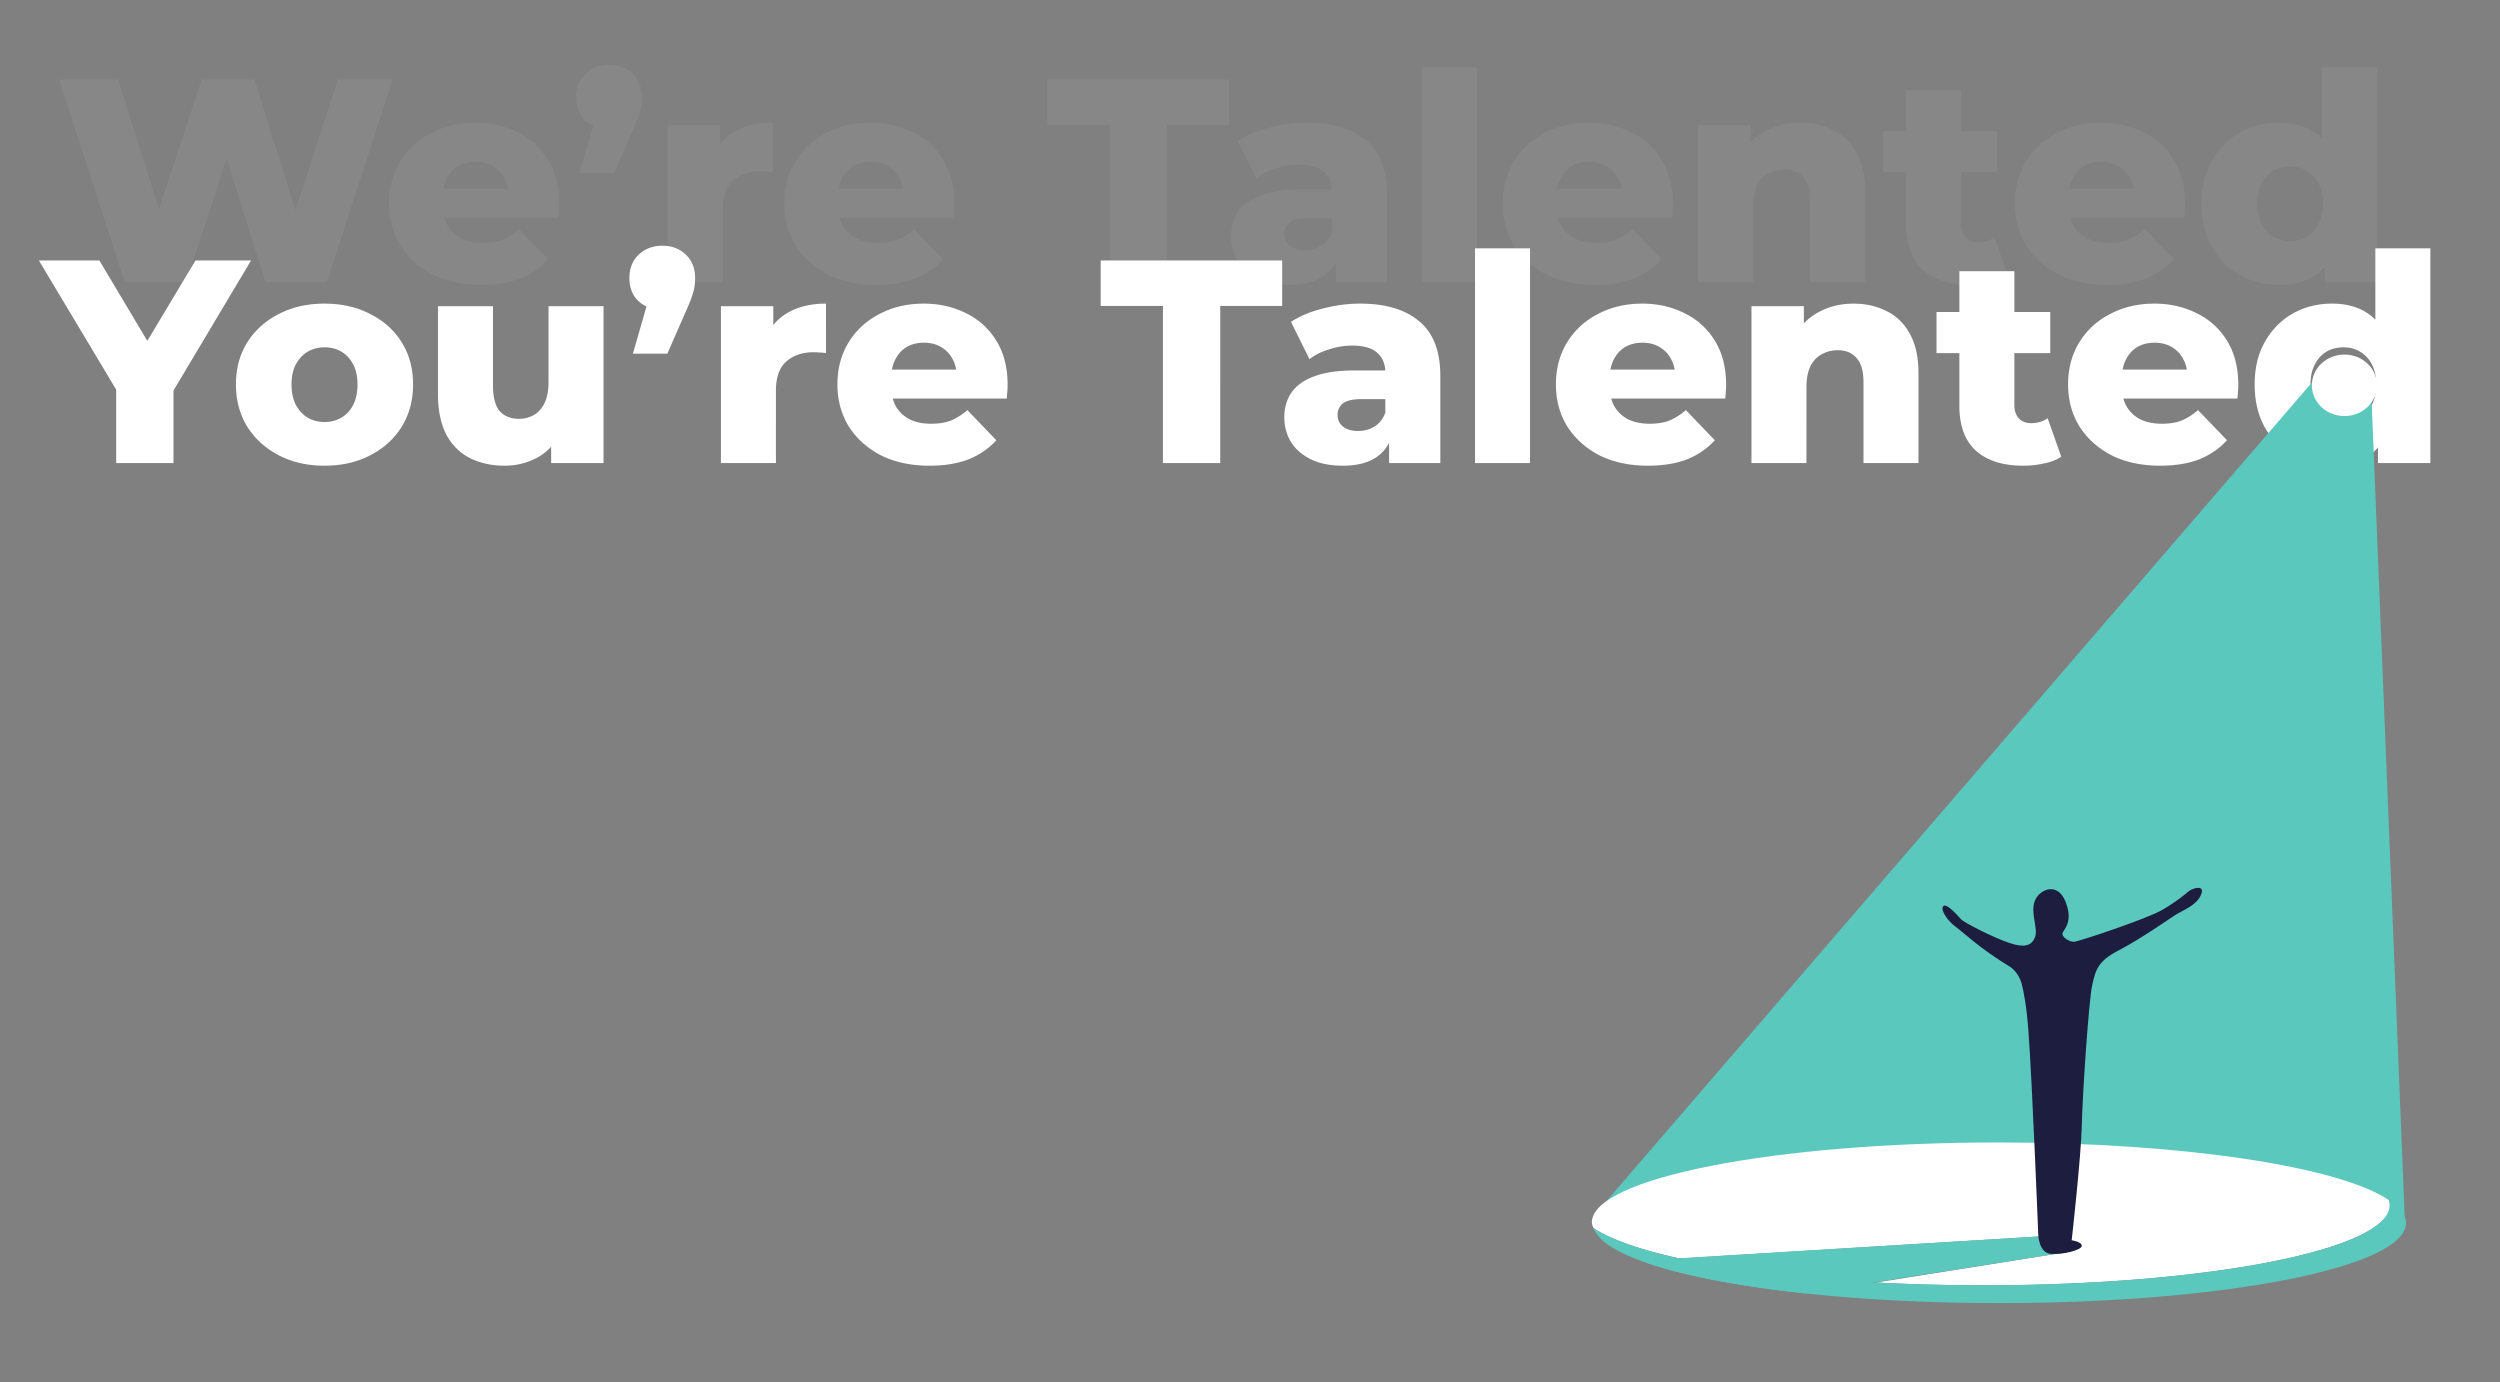<svg width="691" height="382" fill="none" xmlns="http://www.w3.org/2000/svg"><rect width="100%" height="100%" fill="#808080" stroke="none"/><path d="M32.112 128v-23.68l3.68 9.52L10.752 72h16.72l18.08 30.32h-9.68L54.032 72h15.36l-24.96 41.84 3.52-9.52V128h-15.84Zm57.583.72c-4.747 0-8.96-.96-12.64-2.88-3.68-1.92-6.587-4.56-8.72-7.92-2.08-3.413-3.12-7.307-3.12-11.68 0-4.373 1.04-8.24 3.12-11.6 2.133-3.36 5.04-5.973 8.72-7.84 3.68-1.92 7.893-2.88 12.64-2.88 4.746 0 8.96.96 12.64 2.88 3.733 1.867 6.64 4.48 8.72 7.84 2.08 3.36 3.12 7.227 3.12 11.6 0 4.373-1.04 8.267-3.12 11.68-2.08 3.36-4.987 6-8.72 7.92-3.68 1.92-7.894 2.88-12.64 2.88Zm0-12.08c1.76 0 3.306-.4 4.64-1.2 1.386-.8 2.48-1.973 3.28-3.52.8-1.6 1.2-3.493 1.2-5.68s-.4-4.027-1.2-5.52c-.8-1.547-1.894-2.72-3.28-3.52-1.334-.8-2.88-1.2-4.64-1.2-1.707 0-3.254.4-4.64 1.2-1.334.8-2.427 1.973-3.28 3.52-.8 1.493-1.2 3.333-1.2 5.52 0 2.187.4 4.08 1.2 5.68.853 1.547 1.946 2.72 3.28 3.52 1.386.8 2.933 1.2 4.64 1.2Zm49.761 12.08c-3.52 0-6.693-.693-9.52-2.08-2.773-1.387-4.96-3.547-6.56-6.48-1.547-2.987-2.32-6.747-2.32-11.28V84.64h15.2v21.76c0 3.36.613 5.76 1.84 7.2 1.28 1.44 3.067 2.16 5.36 2.16 1.493 0 2.853-.347 4.08-1.04 1.227-.693 2.213-1.787 2.96-3.28.747-1.547 1.12-3.52 1.12-5.92V84.64h15.2V128h-14.48v-12.24l2.8 3.44c-1.493 3.2-3.653 5.6-6.48 7.2-2.827 1.547-5.893 2.32-9.2 2.32Zm35.471-30.96 6-20.8 2.16 8.64c-2.667 0-4.854-.773-6.56-2.32-1.707-1.6-2.56-3.733-2.56-6.4 0-2.72.853-4.88 2.56-6.48 1.76-1.653 3.946-2.48 6.56-2.48 2.613 0 4.773.827 6.48 2.48 1.706 1.6 2.56 3.76 2.56 6.48 0 .747-.054 1.52-.16 2.32-.107.747-.347 1.653-.72 2.72-.32 1.013-.88 2.4-1.68 4.16l-5.12 11.68h-9.52ZM199.263 128V84.64h14.48v12.64l-2.16-3.6c1.28-3.253 3.36-5.68 6.24-7.28 2.88-1.653 6.373-2.48 10.48-2.48V97.6a12.271 12.271 0 0 0-1.84-.16c-.48-.053-1.014-.08-1.6-.08-3.094 0-5.6.853-7.52 2.56-1.92 1.653-2.88 4.373-2.88 8.16V128h-15.2Zm57.642.72c-5.12 0-9.6-.96-13.44-2.88-3.787-1.973-6.747-4.64-8.88-8-2.08-3.413-3.12-7.28-3.12-11.6 0-4.32 1.013-8.16 3.04-11.52 2.08-3.413 4.933-6.053 8.56-7.92 3.626-1.92 7.706-2.88 12.24-2.88 4.266 0 8.16.88 11.68 2.64 3.52 1.707 6.32 4.24 8.4 7.6 2.08 3.36 3.12 7.44 3.12 12.24 0 .533-.027 1.147-.08 1.84-.054.693-.107 1.333-.16 1.92h-34.32v-8h26.24l-5.76 2.24c.053-1.973-.32-3.68-1.12-5.12a8.107 8.107 0 0 0-3.2-3.36c-1.334-.8-2.907-1.2-4.72-1.2-1.814 0-3.414.4-4.8 1.2-1.334.8-2.374 1.947-3.12 3.44-.747 1.44-1.12 3.147-1.12 5.12v2.32c0 2.133.426 3.973 1.28 5.52.906 1.547 2.186 2.747 3.84 3.6 1.653.8 3.626 1.2 5.92 1.2 2.133 0 3.946-.293 5.44-.88 1.546-.64 3.066-1.6 4.56-2.88l8 8.32c-2.08 2.293-4.64 4.053-7.68 5.28-3.04 1.173-6.64 1.76-10.8 1.76Zm64.529-.72V84.56h-17.2V72h50.16v12.56h-17.12V128h-15.84Zm62.512 0v-8.08l-1.04-2v-14.88c0-2.4-.747-4.24-2.24-5.52-1.44-1.333-3.76-2-6.96-2-2.08 0-4.187.347-6.32 1.04-2.133.64-3.947 1.547-5.44 2.72l-5.12-10.32c2.453-1.6 5.387-2.827 8.8-3.68 3.467-.907 6.907-1.36 10.32-1.36 7.04 0 12.48 1.627 16.32 4.88 3.893 3.2 5.84 8.24 5.84 15.12V128h-14.16Zm-12.8.72c-3.467 0-6.4-.587-8.8-1.76-2.4-1.173-4.24-2.773-5.52-4.8-1.227-2.027-1.84-4.293-1.84-6.8 0-2.667.667-4.96 2-6.88 1.387-1.973 3.493-3.467 6.32-4.48 2.827-1.067 6.48-1.6 10.96-1.6h10.24v7.92h-8.16c-2.453 0-4.187.4-5.2 1.2-.96.8-1.44 1.867-1.44 3.2 0 1.333.507 2.4 1.52 3.2 1.013.8 2.4 1.2 4.16 1.2 1.653 0 3.147-.4 4.48-1.2 1.387-.853 2.4-2.133 3.04-3.84l2.08 5.6c-.8 2.987-2.373 5.253-4.72 6.8-2.293 1.493-5.333 2.24-9.12 2.24ZM407.7 128V68.64h15.2V128h-15.2Zm47.798.72c-5.12 0-9.6-.96-13.44-2.88-3.786-1.973-6.746-4.64-8.88-8-2.08-3.413-3.12-7.28-3.12-11.6 0-4.32 1.014-8.16 3.04-11.52 2.08-3.413 4.934-6.053 8.56-7.92 3.627-1.92 7.707-2.88 12.24-2.88 4.267 0 8.16.88 11.68 2.64 3.52 1.707 6.32 4.24 8.4 7.6 2.08 3.36 3.12 7.44 3.12 12.24 0 .533-.026 1.147-.08 1.84-.053.693-.106 1.333-.16 1.92h-34.32v-8h26.24l-5.76 2.24c.054-1.973-.32-3.68-1.12-5.12a8.095 8.095 0 0 0-3.2-3.36c-1.333-.8-2.906-1.2-4.72-1.2-1.813 0-3.413.4-4.8 1.2-1.333.8-2.373 1.947-3.12 3.44-.746 1.44-1.12 3.147-1.12 5.12v2.32c0 2.133.427 3.973 1.28 5.52.907 1.547 2.187 2.747 3.84 3.6 1.654.8 3.627 1.2 5.92 1.2 2.134 0 3.947-.293 5.44-.88 1.547-.64 3.067-1.6 4.56-2.88l8 8.32c-2.08 2.293-4.64 4.053-7.68 5.28-3.04 1.173-6.64 1.76-10.8 1.76Zm56.849-44.8c3.36 0 6.4.693 9.12 2.08 2.72 1.333 4.853 3.413 6.4 6.24 1.6 2.827 2.4 6.48 2.4 10.96V128h-15.2v-22.32c0-3.093-.64-5.333-1.92-6.72-1.227-1.44-2.96-2.16-5.2-2.16-1.6 0-3.067.373-4.4 1.12-1.334.693-2.374 1.787-3.12 3.28-.747 1.493-1.12 3.44-1.12 5.84V128h-15.2V84.64h14.48v12.32l-2.8-3.6c1.653-3.147 3.92-5.493 6.8-7.04 2.88-1.6 6.133-2.4 9.76-2.4Zm46.823 44.8c-5.547 0-9.867-1.36-12.96-4.08-3.094-2.773-4.64-6.933-4.64-12.48v-37.2h15.2V112c0 1.547.426 2.773 1.28 3.68.853.853 1.946 1.28 3.28 1.28 1.813 0 3.36-.453 4.64-1.36l3.76 10.64c-1.28.853-2.854 1.467-4.72 1.84a26.12 26.12 0 0 1-5.84.64ZM535.25 97.6V86.24h31.44V97.6h-31.44Zm61.811 31.12c-5.12 0-9.6-.96-13.44-2.88-3.787-1.973-6.747-4.64-8.88-8-2.08-3.413-3.12-7.28-3.12-11.6 0-4.32 1.013-8.16 3.04-11.52 2.08-3.413 4.933-6.053 8.56-7.92 3.627-1.92 7.707-2.88 12.24-2.88 4.267 0 8.16.88 11.68 2.64 3.52 1.707 6.32 4.24 8.4 7.6 2.08 3.36 3.12 7.44 3.12 12.24 0 .533-.027 1.147-.08 1.84-.053.693-.107 1.333-.16 1.92h-34.32v-8h26.24l-5.76 2.24c.053-1.973-.32-3.68-1.12-5.12a8.1 8.1 0 0 0-3.2-3.36c-1.333-.8-2.907-1.2-4.72-1.2-1.813 0-3.413.4-4.8 1.2-1.333.8-2.373 1.947-3.12 3.44-.747 1.44-1.12 3.147-1.12 5.12v2.32c0 2.133.427 3.973 1.28 5.52.907 1.547 2.187 2.747 3.84 3.6 1.653.8 3.627 1.2 5.92 1.2 2.133 0 3.947-.293 5.44-.88 1.547-.64 3.067-1.6 4.56-2.88l8 8.32c-2.08 2.293-4.64 4.053-7.68 5.28-3.04 1.173-6.64 1.76-10.8 1.76Zm47.488 0c-3.947 0-7.547-.907-10.8-2.72-3.2-1.867-5.76-4.453-7.68-7.76-1.92-3.36-2.88-7.36-2.88-12 0-4.587.96-8.533 2.88-11.84 1.92-3.36 4.48-5.947 7.68-7.76 3.253-1.813 6.853-2.72 10.8-2.72 3.733 0 6.88.8 9.44 2.4 2.613 1.6 4.587 4.053 5.92 7.36 1.333 3.307 2 7.493 2 12.56 0 5.173-.64 9.413-1.92 12.72-1.28 3.307-3.2 5.76-5.76 7.36-2.56 1.6-5.787 2.4-9.68 2.4Zm3.2-12.08c1.707 0 3.227-.4 4.56-1.2 1.387-.8 2.48-1.973 3.28-3.52.8-1.6 1.2-3.493 1.2-5.68s-.4-4.027-1.2-5.52c-.8-1.547-1.893-2.72-3.28-3.52-1.333-.8-2.853-1.2-4.56-1.2-1.76 0-3.333.4-4.72 1.2-1.333.8-2.4 1.973-3.2 3.52-.8 1.493-1.2 3.333-1.2 5.52 0 2.187.4 4.08 1.2 5.68.8 1.547 1.867 2.72 3.2 3.52 1.387.8 2.96 1.2 4.72 1.2Zm9.52 11.36v-7.44l.08-14.32-.8-14.32V68.64h15.2V128h-14.48Z" fill="#fff"></path><path opacity=".06" d="m34.502 78-18.16-56h16.32l15.28 48.48h-8.24L55.782 22h14.56l15.2 48.48h-7.92L93.383 22h15.121l-18.16 56h-16.96l-12.96-41.2h4.56L51.463 78h-16.96Zm98.473.72c-5.12 0-9.6-.96-13.44-2.88-3.787-1.973-6.747-4.64-8.88-8-2.08-3.413-3.12-7.28-3.12-11.6 0-4.32 1.013-8.16 3.04-11.52 2.08-3.413 4.933-6.053 8.56-7.92 3.627-1.92 7.707-2.88 12.24-2.88 4.267 0 8.16.88 11.68 2.64 3.52 1.707 6.32 4.24 8.4 7.6 2.08 3.36 3.12 7.44 3.12 12.24 0 .533-.027 1.147-.08 1.84-.053.693-.107 1.333-.16 1.92h-34.32v-8h26.24l-5.76 2.24c.053-1.973-.32-3.68-1.12-5.12a8.1 8.1 0 0 0-3.2-3.36c-1.333-.8-2.907-1.2-4.72-1.2-1.813 0-3.413.4-4.8 1.2-1.333.8-2.373 1.947-3.12 3.44-.747 1.44-1.12 3.147-1.12 5.12v2.32c0 2.133.427 3.973 1.28 5.52.907 1.547 2.187 2.747 3.84 3.6 1.653.8 3.627 1.2 5.92 1.2 2.133 0 3.947-.293 5.44-.88 1.547-.64 3.067-1.6 4.56-2.88l8 8.32c-2.08 2.293-4.64 4.053-7.68 5.28-3.04 1.173-6.64 1.76-10.8 1.76Zm27.241-30.96 6-20.8 2.16 8.64c-2.667 0-4.854-.773-6.56-2.32-1.707-1.6-2.56-3.733-2.56-6.4 0-2.72.853-4.88 2.56-6.48 1.76-1.653 3.946-2.48 6.56-2.48 2.613 0 4.773.827 6.48 2.48 1.706 1.6 2.56 3.76 2.56 6.48 0 .747-.054 1.52-.16 2.32-.107.747-.347 1.653-.72 2.72-.32 1.013-.88 2.4-1.68 4.16l-5.12 11.68h-9.52ZM184.552 78V34.64h14.48v12.64l-2.16-3.6c1.28-3.253 3.36-5.68 6.24-7.28 2.88-1.653 6.373-2.48 10.48-2.48V47.6a12.26 12.26 0 0 0-1.84-.16 14.58 14.58 0 0 0-1.6-.08c-3.093 0-5.6.853-7.52 2.56-1.92 1.653-2.88 4.373-2.88 8.16V78h-15.2Zm57.642.72c-5.12 0-9.6-.96-13.44-2.88-3.787-1.973-6.747-4.64-8.88-8-2.08-3.413-3.12-7.28-3.12-11.6 0-4.32 1.013-8.16 3.04-11.52 2.08-3.413 4.933-6.053 8.56-7.92 3.626-1.92 7.706-2.88 12.24-2.88 4.266 0 8.16.88 11.68 2.64 3.52 1.707 6.32 4.24 8.4 7.6 2.08 3.36 3.12 7.44 3.12 12.24 0 .533-.027 1.147-.08 1.84-.054.693-.107 1.333-.16 1.92h-34.32v-8h26.24l-5.76 2.24c.053-1.973-.32-3.68-1.12-5.12a8.107 8.107 0 0 0-3.2-3.36c-1.334-.8-2.907-1.2-4.72-1.2-1.814 0-3.414.4-4.8 1.2-1.334.8-2.374 1.947-3.12 3.44-.747 1.44-1.12 3.147-1.12 5.12v2.32c0 2.133.426 3.973 1.28 5.52.906 1.547 2.186 2.747 3.84 3.6 1.653.8 3.626 1.2 5.92 1.2 2.133 0 3.946-.293 5.44-.88 1.546-.64 3.066-1.6 4.56-2.88l8 8.32c-2.08 2.293-4.64 4.053-7.68 5.28-3.04 1.173-6.64 1.76-10.8 1.76Zm64.529-.72V34.56h-17.2V22h50.16v12.56h-17.12V78h-15.84Zm62.512 0v-8.08l-1.04-2V53.04c0-2.4-.747-4.24-2.24-5.52-1.44-1.333-3.76-2-6.96-2-2.08 0-4.187.347-6.32 1.04-2.133.64-3.947 1.547-5.44 2.72l-5.12-10.32c2.453-1.6 5.387-2.827 8.8-3.68 3.467-.907 6.907-1.36 10.32-1.36 7.04 0 12.48 1.627 16.32 4.88 3.893 3.2 5.84 8.24 5.84 15.12V78h-14.16Zm-12.8.72c-3.467 0-6.4-.587-8.8-1.76-2.4-1.173-4.24-2.773-5.52-4.8-1.227-2.027-1.84-4.293-1.84-6.8 0-2.667.667-4.96 2-6.88 1.387-1.973 3.493-3.467 6.32-4.48 2.827-1.067 6.48-1.6 10.96-1.6h10.24v7.92h-8.16c-2.453 0-4.187.4-5.2 1.2-.96.8-1.44 1.867-1.44 3.2 0 1.333.507 2.4 1.52 3.2 1.013.8 2.4 1.2 4.16 1.2 1.653 0 3.147-.4 4.48-1.2 1.387-.853 2.4-2.133 3.04-3.84l2.08 5.6c-.8 2.987-2.373 5.253-4.72 6.8-2.293 1.493-5.333 2.24-9.12 2.24Zm36.554-.72V18.64h15.2V78h-15.2Zm47.799.72c-5.12 0-9.6-.96-13.44-2.88-3.787-1.973-6.747-4.64-8.881-8-2.079-3.413-3.119-7.28-3.119-11.6 0-4.32 1.013-8.16 3.04-11.52 2.08-3.413 4.933-6.053 8.56-7.92 3.626-1.92 7.706-2.88 12.24-2.88 4.266 0 8.16.88 11.68 2.64 3.52 1.707 6.32 4.24 8.4 7.6 2.08 3.36 3.12 7.44 3.12 12.24 0 .533-.027 1.147-.08 1.84-.054.693-.107 1.333-.16 1.92h-34.32v-8h26.24l-5.76 2.24c.053-1.973-.32-3.68-1.12-5.12a8.107 8.107 0 0 0-3.2-3.36c-1.334-.8-2.907-1.2-4.72-1.2-1.814 0-3.414.4-4.8 1.2-1.334.8-2.374 1.947-3.12 3.44-.747 1.44-1.12 3.147-1.12 5.12v2.32c0 2.133.426 3.973 1.28 5.52.906 1.547 2.186 2.747 3.84 3.6 1.653.8 3.626 1.2 5.92 1.2 2.133 0 3.946-.293 5.44-.88 1.546-.64 3.066-1.6 4.56-2.88l8 8.32c-2.08 2.293-4.64 4.053-7.68 5.28-3.04 1.173-6.64 1.76-10.8 1.76Zm56.848-44.8c3.36 0 6.4.693 9.12 2.08 2.72 1.333 4.853 3.413 6.4 6.24 1.6 2.827 2.4 6.48 2.4 10.96V78h-15.2V55.68c0-3.093-.64-5.333-1.92-6.72-1.227-1.44-2.96-2.16-5.2-2.16-1.6 0-3.067.373-4.4 1.12-1.334.693-2.374 1.787-3.12 3.28-.747 1.493-1.12 3.44-1.12 5.84V78h-15.2V34.64h14.48v12.32l-2.8-3.6c1.653-3.147 3.92-5.493 6.8-7.04 2.88-1.6 6.133-2.4 9.76-2.4Zm46.823 44.8c-5.547 0-9.867-1.36-12.96-4.08-3.094-2.773-4.64-6.933-4.64-12.48v-37.2h15.2V62c0 1.547.426 2.773 1.28 3.68.853.853 1.946 1.28 3.28 1.28 1.813 0 3.36-.453 4.64-1.36l3.76 10.64c-1.28.853-2.854 1.467-4.72 1.84a26.12 26.12 0 0 1-5.84.64Zm-23.92-31.12V36.24h31.44V47.6h-31.44Zm61.811 31.12c-5.12 0-9.6-.96-13.44-2.88-3.787-1.973-6.747-4.64-8.88-8-2.08-3.413-3.12-7.28-3.12-11.6 0-4.32 1.013-8.16 3.04-11.52 2.08-3.413 4.933-6.053 8.56-7.92 3.627-1.92 7.707-2.88 12.24-2.88 4.267 0 8.16.88 11.68 2.64 3.52 1.707 6.32 4.24 8.4 7.6 2.08 3.36 3.12 7.44 3.12 12.24 0 .533-.027 1.147-.08 1.84-.053.693-.107 1.333-.16 1.92h-34.32v-8h26.24l-5.76 2.24c.053-1.973-.32-3.68-1.12-5.12a8.1 8.1 0 0 0-3.2-3.36c-1.333-.8-2.907-1.2-4.72-1.2-1.813 0-3.413.4-4.8 1.2-1.333.8-2.373 1.947-3.12 3.44-.747 1.44-1.12 3.147-1.12 5.12v2.32c0 2.133.427 3.973 1.28 5.52.907 1.547 2.187 2.747 3.84 3.6 1.653.8 3.627 1.2 5.92 1.2 2.133 0 3.947-.293 5.44-.88 1.547-.64 3.067-1.6 4.56-2.88l8 8.32c-2.08 2.293-4.64 4.053-7.68 5.28-3.04 1.173-6.64 1.76-10.8 1.76Zm47.488 0c-3.947 0-7.547-.907-10.8-2.72-3.2-1.867-5.76-4.453-7.68-7.76-1.92-3.36-2.88-7.36-2.88-12 0-4.587.96-8.533 2.88-11.84 1.92-3.36 4.48-5.947 7.68-7.76 3.253-1.813 6.853-2.72 10.8-2.72 3.733 0 6.88.8 9.44 2.4 2.613 1.6 4.587 4.053 5.92 7.36 1.333 3.307 2 7.493 2 12.56 0 5.173-.64 9.413-1.92 12.72-1.28 3.307-3.2 5.76-5.76 7.36-2.56 1.6-5.787 2.4-9.68 2.4Zm3.2-12.08c1.707 0 3.227-.4 4.56-1.2 1.387-.8 2.48-1.973 3.28-3.52.8-1.6 1.2-3.493 1.2-5.68s-.4-4.027-1.2-5.52c-.8-1.547-1.893-2.72-3.28-3.52-1.333-.8-2.853-1.2-4.56-1.2-1.76 0-3.333.4-4.72 1.2-1.333.8-2.4 1.973-3.2 3.52-.8 1.493-1.2 3.333-1.2 5.52 0 2.187.4 4.08 1.2 5.68.8 1.547 1.867 2.72 3.2 3.52 1.387.8 2.96 1.2 4.72 1.2Zm9.52 11.36v-7.44l.08-14.32-.8-14.32V18.64h15.2V78h-14.48Z" fill="#fff"></path><path d="m655.5 110.499-15-6.5L440.346 336.26l224.369 1.444-9.215-227.205Z" fill="#5BC8BD"></path><path d="M657 106.5c0 4.694-4.03 8.5-9 8.5-4.971 0-9-3.806-9-8.5 0-4.695 4.029-8.5 9-8.5 4.97 0 9 3.805 9 8.5Zm3.292 225.22c.155.473.241.952.241 1.433 0 12.21-50.307 22.109-112.365 22.109-10.234 0-20.148-.27-29.57-.774l53.342-8.504-8.279-4.236-99.43 6.102c-10.754-2.376-18.941-5.212-23.705-8.339 0 0-.54-.852-.54-1.627 0-12.21 50.308-22.109 112.367-22.109 51.185 0 94.376 6.734 107.939 15.945Z" fill="#fff"></path><path d="M660.289 331.711c.157.477.244.958.244 1.444 0 12.209-50.307 22.108-112.365 22.108-50.826 0-93.763-6.641-107.643-15.751 3.78 11.537 52.529 20.664 112.121 20.664 62.058 0 112.365-9.898 112.365-22.108 0-2.21-1.655-4.343-4.722-6.357Z" fill="#5BC8BD"></path><path d="m571.94 345.985-8.279-4.236-110.299 6.678c10.315 3.854 26.029 6.961 45.435 9.049l73.143-11.491Z" fill="#5BC8BD"></path><path d="M604.96 246.352c-1.156.963-3.274 2.791-7.413 5.198-4.14 2.407-22.911 8.664-24.259 8.759-1.347.097-3.658-1.443-3.176-2.502.481-1.059 2.983-3.176.77-8.664-2.214-5.487-7.22-3.369-8.471-.095-1.251 3.272.962 7.603.095 9.915-.866 2.31-2.694 3.176-7.219 1.636-4.524-1.541-12.418-5.584-13.285-6.547-.866-.962-4.043-4.62-4.909-3.561-.866 1.059 1.348 4.14 3.466 5.68 1.965 1.43 6.585 5.926 14.856 10.95l-.001.002.016.008.174.106c.556.36 2.207 1.622 3.11 4.374.67 2.467 1.452 6.653 1.964 13.631 1.059 14.44 2.695 55.931 2.695 55.931s.097 5.101 3.465 5.391c3.37.288 8.569-1.06 8.569-2.215 0-1.155-2.792-1.54-2.792-1.54s2.599-23.008 2.792-31.672c.192-8.662 1.925-34.559 2.887-38.89.963-4.332 1.637-6.642 7.413-9.626 5.775-2.984 13.188-8.183 15.402-9.627 2.215-1.444 5.872-2.6 7.219-5.584 1.348-2.984-2.213-2.022-3.368-1.058Z" fill="#1C1D3F"></path></svg>